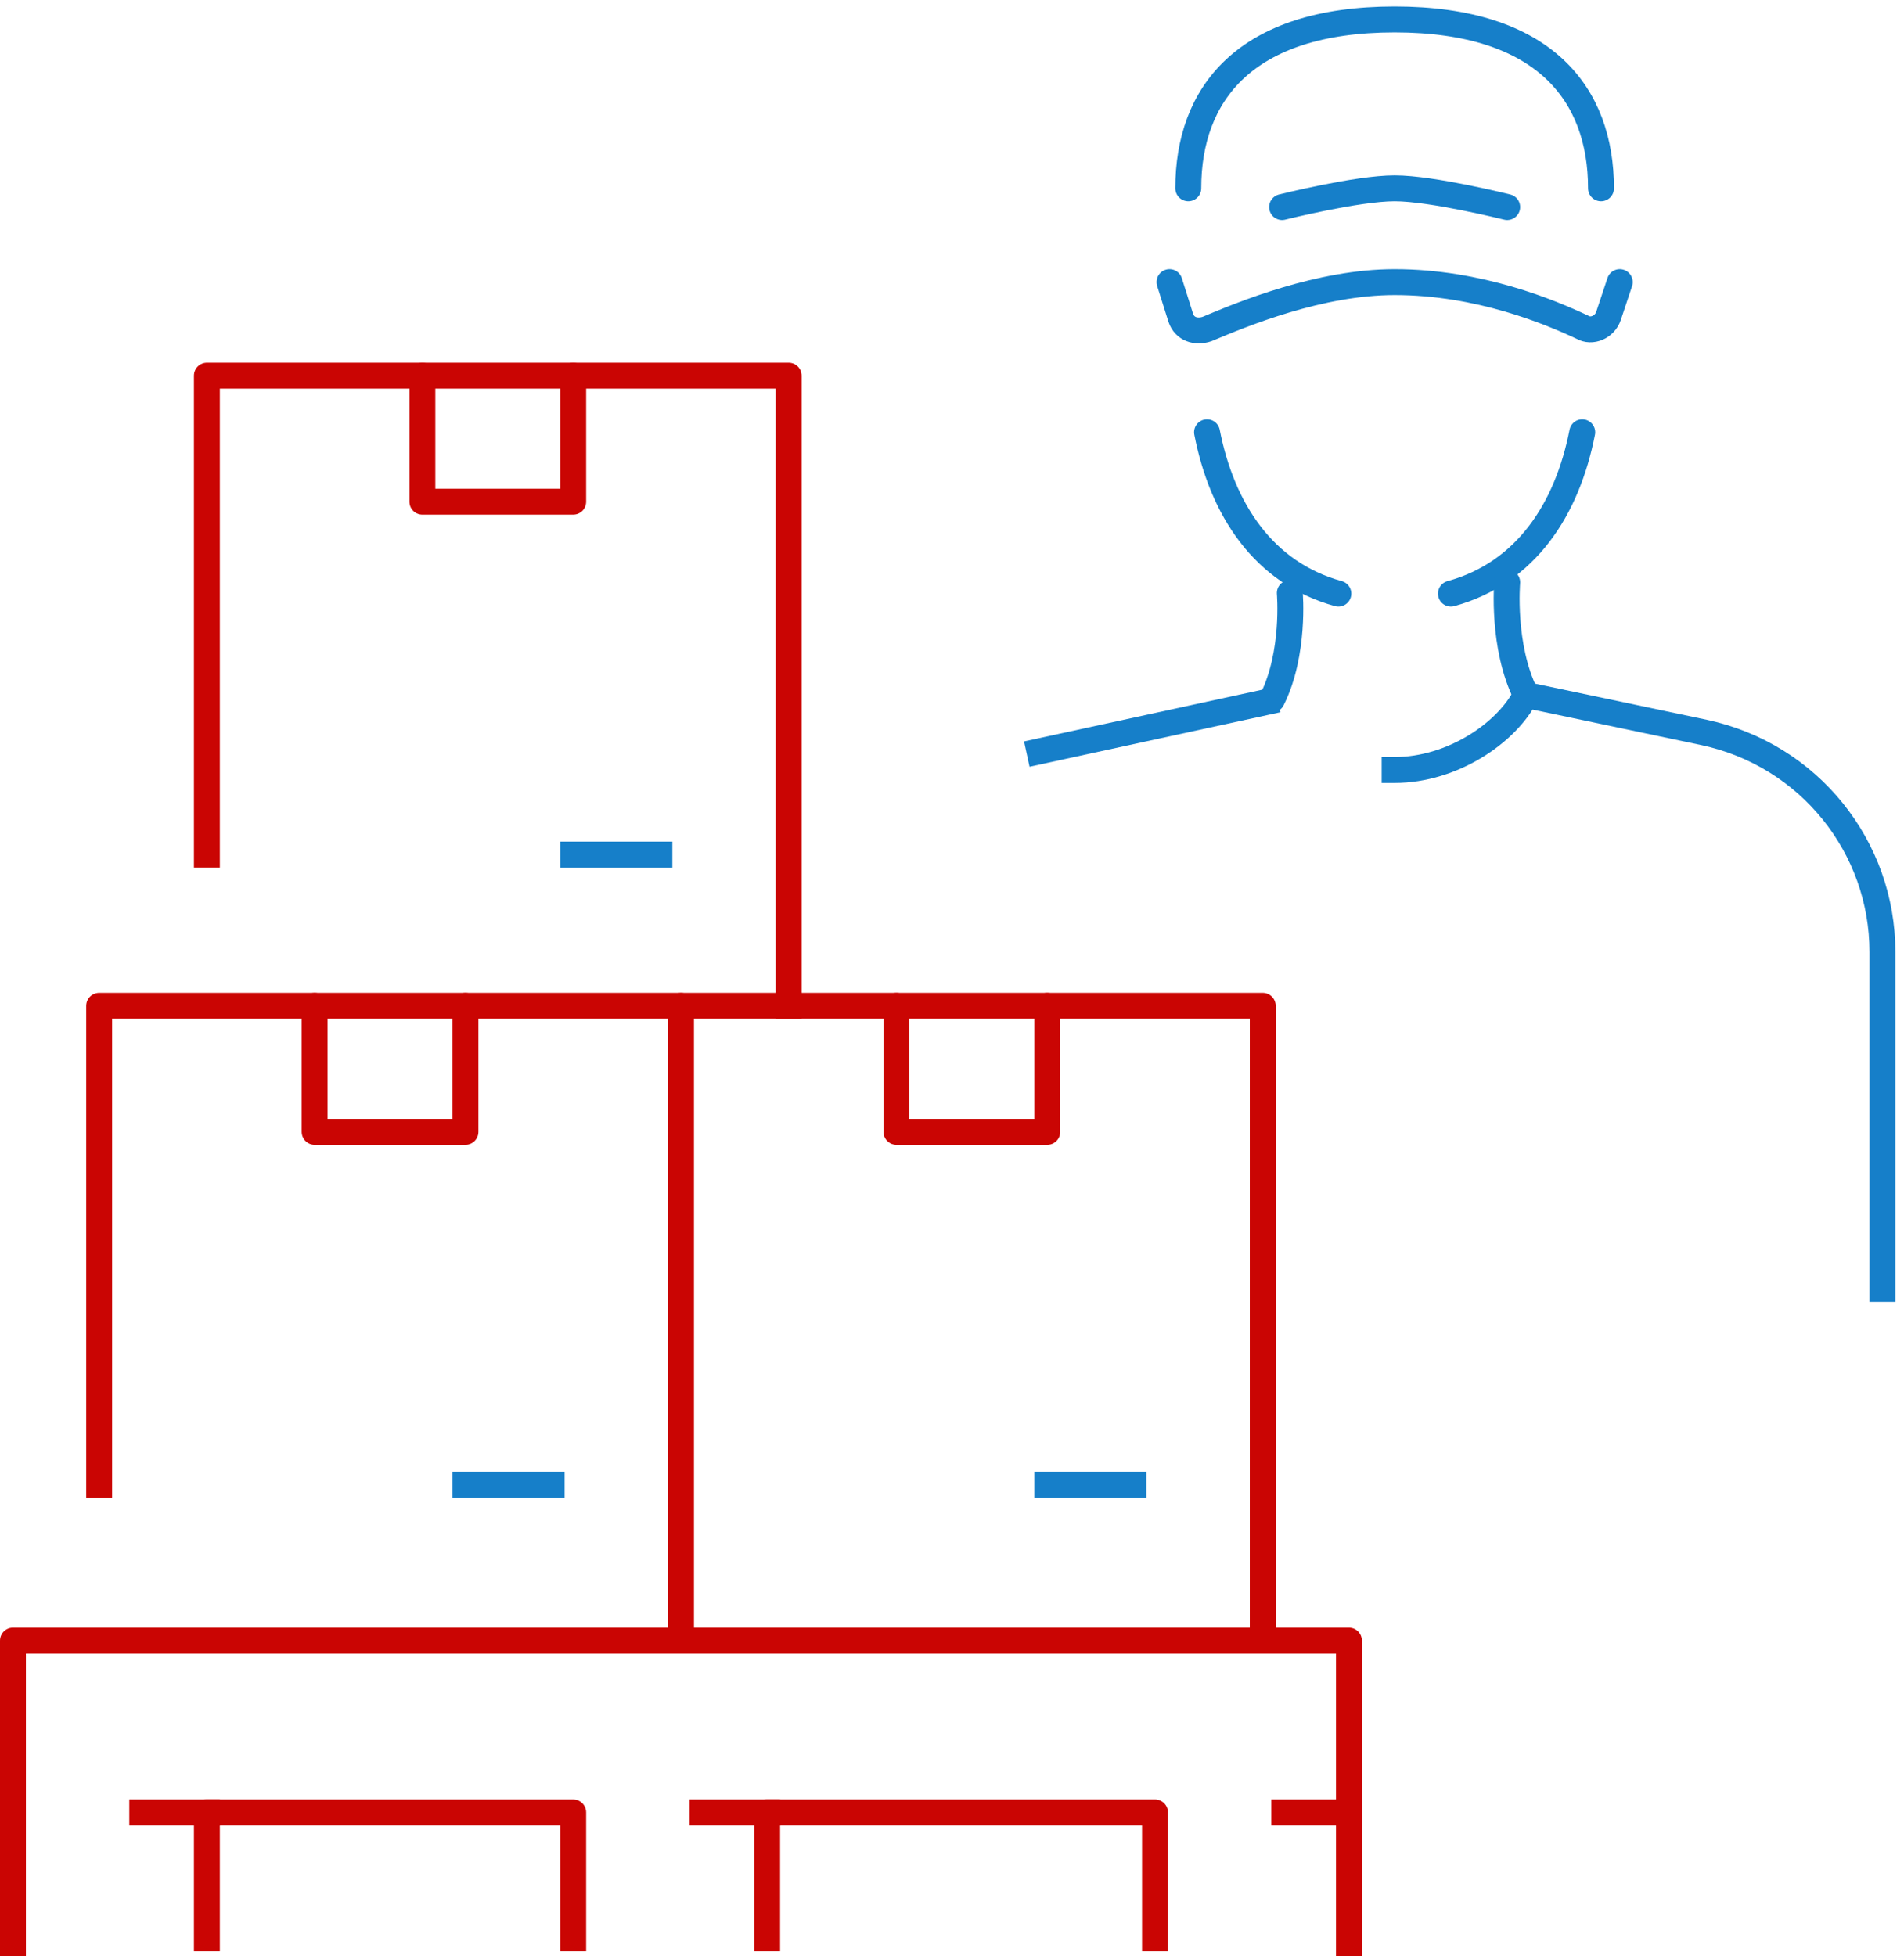 <svg width="147" height="151" viewBox="0 0 147 151" fill="none" xmlns="http://www.w3.org/2000/svg">
<path d="M1 150V126.65H104.145V150" stroke="#CA0503" stroke-width="2" stroke-miterlimit="10" stroke-linecap="square" stroke-linejoin="round"/>
<path d="M15.972 149.642V139.913H44.254V149.642" stroke="#CA0503" stroke-width="2" stroke-miterlimit="10" stroke-linecap="square" stroke-linejoin="round"/>
<path d="M59.227 149.642V139.913H89.173V149.642" stroke="#CA0503" stroke-width="2" stroke-miterlimit="10" stroke-linecap="square" stroke-linejoin="round"/>
<path d="M10.982 139.913H15.973" stroke="#CA0503" stroke-width="2" stroke-miterlimit="10" stroke-linecap="square" stroke-linejoin="round"/>
<path d="M54.236 139.913H59.227" stroke="#CA0503" stroke-width="2" stroke-miterlimit="10" stroke-linecap="square" stroke-linejoin="round"/>
<path d="M99.154 139.913H104.145" stroke="#CA0503" stroke-width="2" stroke-miterlimit="10" stroke-linecap="square" stroke-linejoin="round"/>
<path d="M97.491 126.292V77.647H52.573V126.292" stroke="#CA0503" stroke-width="2" stroke-miterlimit="10" stroke-linecap="square" stroke-linejoin="round"/>
<path d="M80.854 77.647V87.376H69.209V77.647" stroke="#CA0503" stroke-width="2" stroke-miterlimit="10" stroke-linecap="round" stroke-linejoin="round"/>
<path d="M87.508 114.617H80.854" stroke="#167FC9" stroke-width="2" stroke-miterlimit="10" stroke-linecap="square" stroke-linejoin="round"/>
<path d="M60.89 77.646V29H15.972V65.971" stroke="#CA0503" stroke-width="2" stroke-miterlimit="10" stroke-linecap="square" stroke-linejoin="round"/>
<path d="M44.254 29V38.73H32.609V29" stroke="#CA0503" stroke-width="2" stroke-miterlimit="10" stroke-linecap="round" stroke-linejoin="round"/>
<path d="M50.909 65.972H44.254" stroke="#167FC9" stroke-width="2" stroke-miterlimit="10" stroke-linecap="square" stroke-linejoin="round"/>
<path d="M52.572 126.292V77.647H7.655V114.617" stroke="#CA0503" stroke-width="2" stroke-miterlimit="10" stroke-linecap="square" stroke-linejoin="round"/>
<path d="M35.936 77.647V87.376H24.291V77.647" stroke="#CA0503" stroke-width="2" stroke-miterlimit="10" stroke-linecap="round" stroke-linejoin="round"/>
<path d="M42.591 114.617H35.936" stroke="#167FC9" stroke-width="2" stroke-miterlimit="10" stroke-linecap="square" stroke-linejoin="round"/>
<path d="M123.608 14.537C123.608 7.294 119.262 1.5 107.674 1.5C96.086 1.5 91.741 7.294 91.741 14.537" stroke="#167FC9" stroke-width="2" stroke-miterlimit="10" stroke-linecap="round" stroke-linejoin="round"/>
<path d="M90.292 21.779L91.162 24.531C91.451 25.4 92.32 25.69 93.189 25.4C95.942 24.241 101.88 21.779 107.674 21.779C114.193 21.779 119.697 24.096 122.159 25.255C122.884 25.69 123.898 25.255 124.187 24.386L125.056 21.779" stroke="#167FC9" stroke-width="2" stroke-miterlimit="10" stroke-linecap="round" stroke-linejoin="round"/>
<path d="M116.365 15.985C116.365 15.985 110.571 14.536 107.674 14.536C104.777 14.536 98.984 15.985 98.984 15.985" stroke="#167FC9" stroke-width="2" stroke-miterlimit="10" stroke-linecap="round" stroke-linejoin="round"/>
<path d="M103.329 45.826C97.535 44.232 94.348 39.307 93.189 33.369" stroke="#167FC9" stroke-width="2" stroke-miterlimit="10" stroke-linecap="round" stroke-linejoin="round"/>
<path d="M122.159 33.369C121.001 39.307 117.814 44.232 112.02 45.826" stroke="#167FC9" stroke-width="2" stroke-miterlimit="10" stroke-linecap="round" stroke-linejoin="round"/>
<path d="M116.365 44.956C116.365 44.956 115.931 49.881 117.814 53.648" stroke="#167FC9" stroke-width="2" stroke-miterlimit="10" stroke-linecap="round" stroke-linejoin="round"/>
<path d="M107.674 59.442C112.165 59.442 116.365 56.545 117.814 53.648" stroke="#167FC9" stroke-width="2" stroke-miterlimit="10" stroke-linecap="square" stroke-linejoin="round"/>
<path d="M117.814 53.648L131.574 56.545C139.686 58.283 145.335 65.381 145.335 73.492V99.501" stroke="#167FC9" stroke-width="2" stroke-miterlimit="10" stroke-linecap="square" stroke-linejoin="round"/>
<path d="M99.58 45.781C99.58 45.781 99.991 50.434 98.212 53.992" stroke="#167FC9" stroke-width="2" stroke-miterlimit="10" stroke-linecap="round" stroke-linejoin="round"/>
<path d="M97.672 54.216L80.25 58.001" stroke="#167FC9" stroke-width="2" stroke-miterlimit="10" stroke-linecap="square" stroke-linejoin="round"/>
</svg>
